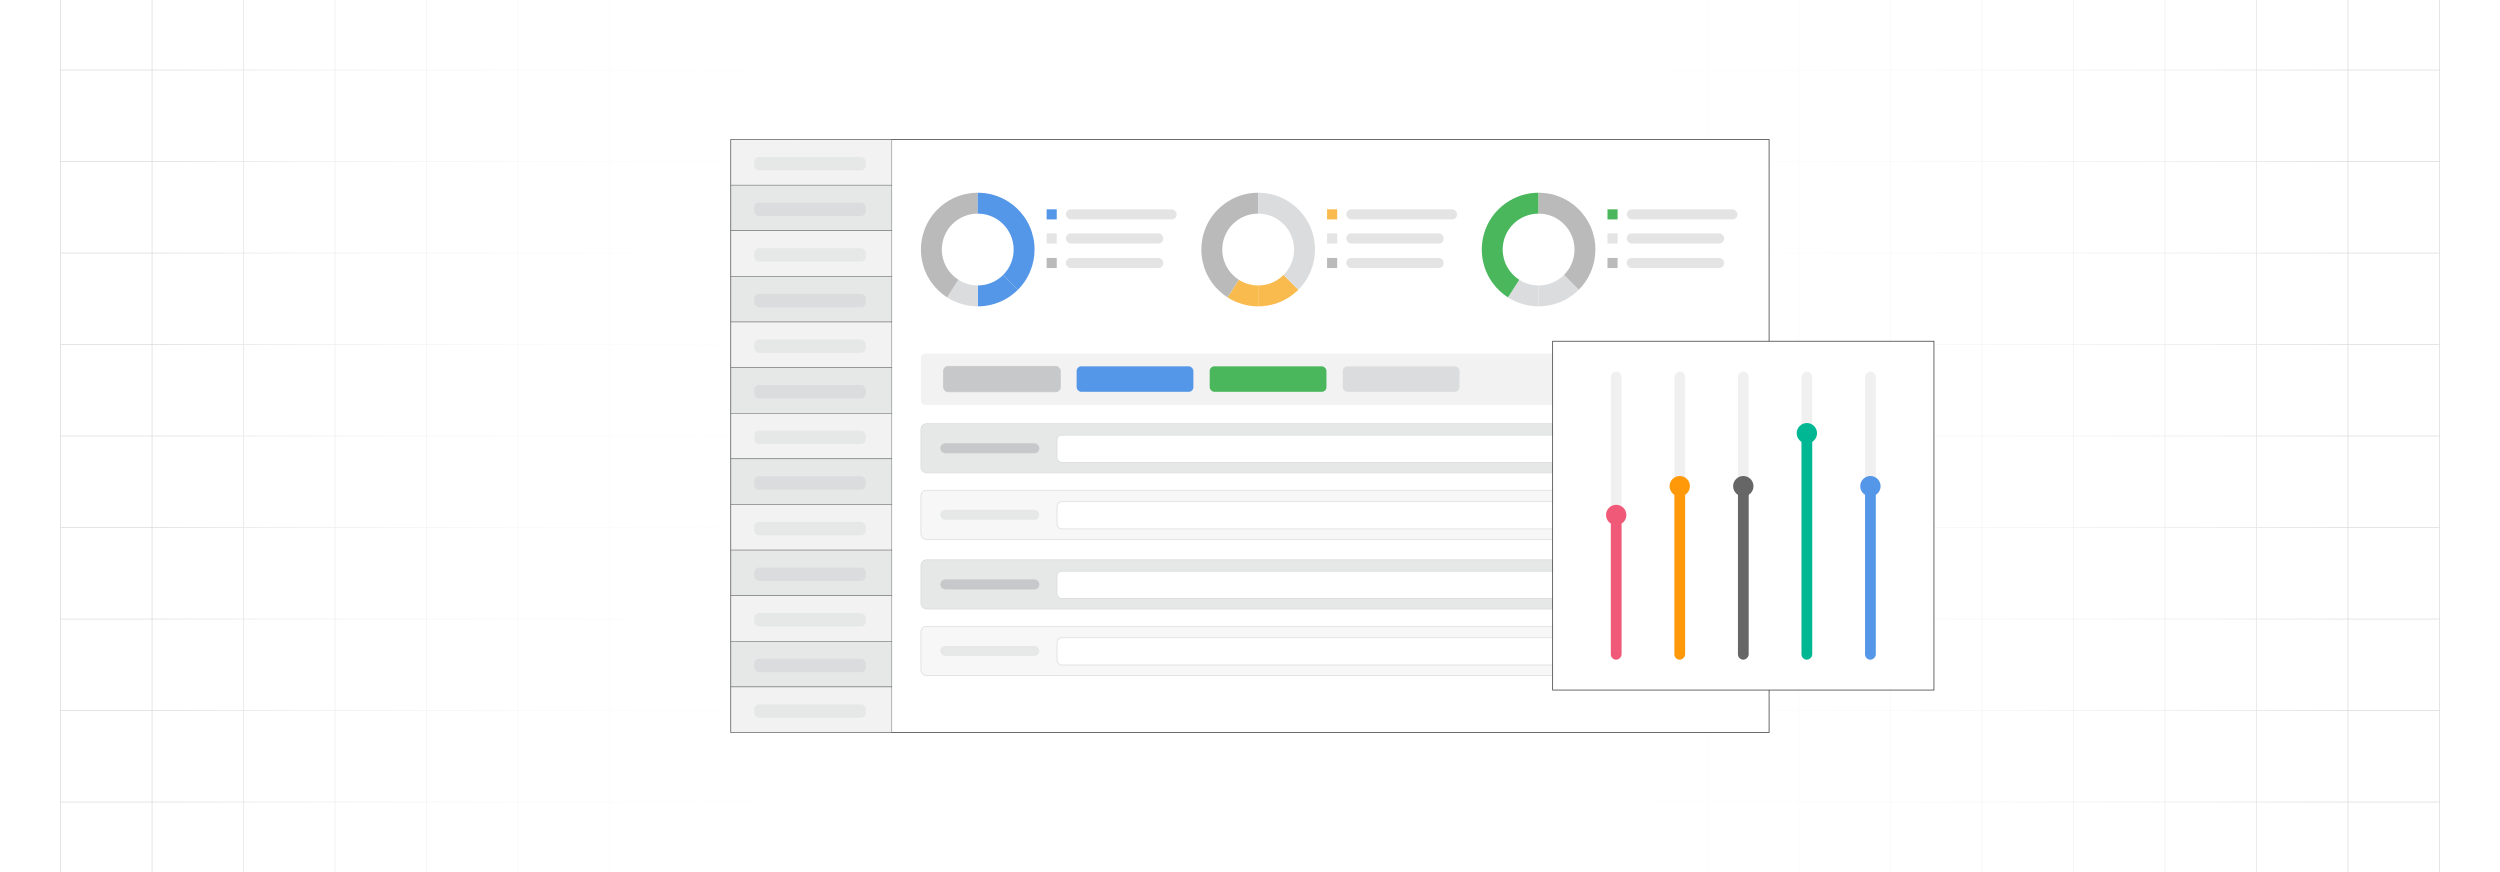 <?xml version="1.0" encoding="UTF-8"?><svg id="Layer_1" xmlns="http://www.w3.org/2000/svg" xmlns:xlink="http://www.w3.org/1999/xlink" viewBox="0 0 860 300"><defs><clipPath id="clippath"><rect width="860" height="300" fill="none" stroke-width="0"/></clipPath><clipPath id="clippath-1"><rect width="860" height="300" fill="none" stroke-width="0"/></clipPath><linearGradient id="linear-gradient" x1="52.93" y1="150" x2="807.07" y2="150" gradientUnits="userSpaceOnUse"><stop offset="0" stop-color="#fff" stop-opacity="0"/><stop offset=".023" stop-color="#fff" stop-opacity=".174"/><stop offset=".05" stop-color="#fff" stop-opacity=".345"/><stop offset=".079" stop-color="#fff" stop-opacity=".502"/><stop offset=".111" stop-color="#fff" stop-opacity=".637"/><stop offset=".145" stop-color="#fff" stop-opacity=".751"/><stop offset=".183" stop-color="#fff" stop-opacity=".843"/><stop offset=".226" stop-color="#fff" stop-opacity=".913"/><stop offset=".278" stop-color="#fff" stop-opacity=".963"/><stop offset=".347" stop-color="#fff" stop-opacity=".992"/><stop offset=".501" stop-color="#fff"/><stop offset=".618" stop-color="#fff" stop-opacity=".99"/><stop offset=".686" stop-color="#fff" stop-opacity=".958"/><stop offset=".742" stop-color="#fff" stop-opacity=".902"/><stop offset=".79" stop-color="#fff" stop-opacity=".824"/><stop offset=".835" stop-color="#fff" stop-opacity=".722"/><stop offset=".876" stop-color="#fff" stop-opacity=".597"/><stop offset=".915" stop-color="#fff" stop-opacity=".448"/><stop offset=".952" stop-color="#fff" stop-opacity=".275"/><stop offset=".986" stop-color="#fff" stop-opacity=".085"/><stop offset="1" stop-color="#fff" stop-opacity="0"/></linearGradient><filter id="drop-shadow-1" filterUnits="userSpaceOnUse"><feOffset dx="2" dy="2"/><feGaussianBlur result="blur" stdDeviation="3"/><feFlood flood-color="#333" flood-opacity=".06"/><feComposite in2="blur" operator="in"/><feComposite in="SourceGraphic"/></filter></defs><g clip-path="url(#clippath)"><rect width="860" height="300" rx="5" ry="5" fill="#fff" stroke-width="0"/><rect width="860" height="300" rx="5" ry="5" fill="#fff" stroke-width="0"/><rect width="860" height="300" rx="5" ry="5" fill="#fff" stroke-width="0"/><g clip-path="url(#clippath-1)"><rect width="860" height="300" rx="5" ry="5" fill="#fff" stroke-width="0"/><rect x="20.832" y="-7.373" width="818.338" height="314.746" fill="none" stroke="#dbdcdd" stroke-miterlimit="10" stroke-width=".25"/><line x1="20.83" y1="275.899" x2="839.168" y2="275.899" fill="none" stroke="#dbdcdd" stroke-miterlimit="10" stroke-width=".25"/><line x1="20.83" y1="244.424" x2="839.168" y2="244.424" fill="none" stroke="#dbdcdd" stroke-miterlimit="10" stroke-width=".25"/><line x1="20.83" y1="212.949" x2="839.168" y2="212.949" fill="none" stroke="#dbdcdd" stroke-miterlimit="10" stroke-width=".25"/><line x1="20.83" y1="181.475" x2="839.168" y2="181.475" fill="none" stroke="#dbdcdd" stroke-miterlimit="10" stroke-width=".25"/><line x1="20.83" y1="150" x2="839.168" y2="150" fill="none" stroke="#dbdcdd" stroke-miterlimit="10" stroke-width=".25"/><line x1="20.83" y1="118.526" x2="839.168" y2="118.526" fill="none" stroke="#dbdcdd" stroke-miterlimit="10" stroke-width=".25"/><line x1="20.83" y1="87.051" x2="839.168" y2="87.051" fill="none" stroke="#dbdcdd" stroke-miterlimit="10" stroke-width=".25"/><line x1="20.83" y1="55.577" x2="839.168" y2="55.577" fill="none" stroke="#dbdcdd" stroke-miterlimit="10" stroke-width=".25"/><line x1="20.83" y1="24.102" x2="839.168" y2="24.102" fill="none" stroke="#dbdcdd" stroke-miterlimit="10" stroke-width=".25"/><polyline points="807.692 307.373 807.692 275.896 807.692 244.428 807.692 212.95 807.692 181.473 807.692 150.005 807.692 118.527 807.692 87.05 807.692 55.582 807.692 55.572 807.692 24.104 807.692 -7.373" fill="none" stroke="#dbdcdd" stroke-miterlimit="10" stroke-width=".25"/><polyline points="776.215 307.373 776.215 275.896 776.215 244.428 776.215 212.95 776.215 181.473 776.215 150.005 776.215 118.527 776.215 87.05 776.215 55.582 776.215 55.572 776.215 24.104 776.215 -7.373" fill="none" stroke="#dbdcdd" stroke-miterlimit="10" stroke-width=".25"/><polyline points="744.747 307.373 744.747 275.896 744.747 244.428 744.747 212.95 744.747 181.473 744.747 150.005 744.747 118.527 744.747 87.05 744.747 55.582 744.747 55.572 744.747 24.104 744.747 -7.373" fill="none" stroke="#dbdcdd" stroke-miterlimit="10" stroke-width=".25"/><polyline points="713.269 307.373 713.269 275.896 713.269 244.428 713.269 212.95 713.269 181.473 713.269 150.005 713.269 118.527 713.269 87.05 713.269 55.582 713.269 55.572 713.269 24.104 713.269 -7.373" fill="none" stroke="#dbdcdd" stroke-miterlimit="10" stroke-width=".25"/><polyline points="681.792 307.373 681.792 275.896 681.792 244.428 681.792 212.95 681.792 181.473 681.792 150.005 681.792 118.527 681.792 87.05 681.792 55.582 681.792 55.572 681.792 24.104 681.792 -7.373" fill="none" stroke="#dbdcdd" stroke-miterlimit="10" stroke-width=".25"/><polyline points="650.324 307.373 650.324 275.896 650.324 244.428 650.324 212.95 650.324 181.473 650.324 150.005 650.324 118.527 650.324 87.05 650.324 55.582 650.324 55.572 650.324 24.104 650.324 -7.373" fill="none" stroke="#dbdcdd" stroke-miterlimit="10" stroke-width=".25"/><polyline points="618.847 307.373 618.847 275.896 618.847 244.428 618.847 212.95 618.847 181.473 618.847 150.005 618.847 118.527 618.847 87.05 618.847 55.582 618.847 55.572 618.847 24.104 618.847 -7.373" fill="none" stroke="#dbdcdd" stroke-miterlimit="10" stroke-width=".25"/><polyline points="587.369 307.373 587.369 275.896 587.369 244.428 587.369 212.95 587.369 181.473 587.369 150.005 587.369 118.527 587.369 87.05 587.369 55.582 587.369 55.572 587.369 24.104 587.369 -7.373" fill="none" stroke="#dbdcdd" stroke-miterlimit="10" stroke-width=".25"/><polyline points="555.901 307.373 555.901 275.896 555.901 244.428 555.901 212.95 555.901 181.473 555.901 150.005 555.901 118.527 555.901 87.05 555.901 55.582 555.901 55.572 555.901 24.104 555.901 -7.373" fill="none" stroke="#dbdcdd" stroke-miterlimit="10" stroke-width=".25"/><polyline points="524.424 307.373 524.424 275.896 524.424 244.428 524.424 212.95 524.424 181.473 524.424 150.005 524.424 118.527 524.424 87.05 524.424 55.582 524.424 55.572 524.424 24.104 524.424 -7.373" fill="none" stroke="#dbdcdd" stroke-miterlimit="10" stroke-width=".25"/><polyline points="492.946 307.373 492.946 275.896 492.946 244.428 492.946 212.95 492.946 181.473 492.946 150.005 492.946 118.527 492.946 87.05 492.946 55.582 492.946 55.572 492.946 24.104 492.946 -7.373" fill="none" stroke="#dbdcdd" stroke-miterlimit="10" stroke-width=".25"/><polyline points="461.478 307.373 461.478 275.896 461.478 244.428 461.478 212.95 461.478 181.473 461.478 150.005 461.478 118.527 461.478 87.05 461.478 55.582 461.478 55.572 461.478 24.104 461.478 -7.373" fill="none" stroke="#dbdcdd" stroke-miterlimit="10" stroke-width=".25"/><polyline points="430.001 307.373 430.001 275.896 430.001 244.428 430.001 212.95 430.001 181.473 430.001 150.005 430.001 118.527 430.001 87.05 430.001 55.582 430.001 55.572 430.001 24.104 430.001 -7.373" fill="none" stroke="#dbdcdd" stroke-miterlimit="10" stroke-width=".25"/><polyline points="398.523 307.373 398.523 275.896 398.523 244.428 398.523 212.95 398.523 181.473 398.523 150.005 398.523 118.527 398.523 87.05 398.523 55.582 398.523 55.572 398.523 24.104 398.523 -7.373" fill="none" stroke="#dbdcdd" stroke-miterlimit="10" stroke-width=".25"/><polyline points="367.046 307.373 367.046 275.896 367.046 244.428 367.046 212.95 367.046 181.473 367.046 150.005 367.046 118.527 367.046 87.05 367.046 55.582 367.046 55.572 367.046 24.104 367.046 -7.373" fill="none" stroke="#dbdcdd" stroke-miterlimit="10" stroke-width=".25"/><polyline points="335.578 307.373 335.578 275.896 335.578 244.428 335.578 212.95 335.578 181.473 335.578 150.005 335.578 118.527 335.578 87.05 335.578 55.582 335.578 55.572 335.578 24.104 335.578 -7.373" fill="none" stroke="#dbdcdd" stroke-miterlimit="10" stroke-width=".25"/><polyline points="304.101 307.373 304.101 275.896 304.101 244.428 304.101 212.95 304.101 181.473 304.101 150.005 304.101 118.527 304.101 87.05 304.101 55.582 304.101 55.572 304.101 24.104 304.101 -7.373" fill="none" stroke="#dbdcdd" stroke-miterlimit="10" stroke-width=".25"/><polyline points="272.623 307.373 272.623 275.896 272.623 244.428 272.623 212.95 272.623 181.473 272.623 150.005 272.623 118.527 272.623 87.05 272.623 55.582 272.623 55.572 272.623 24.104 272.623 -7.373" fill="none" stroke="#dbdcdd" stroke-miterlimit="10" stroke-width=".25"/><polyline points="241.155 307.373 241.155 275.896 241.155 244.428 241.155 212.95 241.155 181.473 241.155 150.005 241.155 118.527 241.155 87.05 241.155 55.582 241.155 55.572 241.155 24.104 241.155 -7.373" fill="none" stroke="#dbdcdd" stroke-miterlimit="10" stroke-width=".25"/><polyline points="209.678 307.373 209.678 275.896 209.678 244.428 209.678 212.95 209.678 181.473 209.678 150.005 209.678 118.527 209.678 87.05 209.678 55.582 209.678 55.572 209.678 24.104 209.678 -7.373" fill="none" stroke="#dbdcdd" stroke-miterlimit="10" stroke-width=".25"/><polyline points="178.2 307.373 178.2 275.896 178.2 244.428 178.2 212.95 178.2 181.473 178.2 150.005 178.2 118.527 178.2 87.05 178.2 55.582 178.2 55.572 178.2 24.104 178.2 -7.373" fill="none" stroke="#dbdcdd" stroke-miterlimit="10" stroke-width=".25"/><polyline points="146.732 307.373 146.732 275.896 146.732 244.428 146.732 212.95 146.732 181.473 146.732 150.005 146.732 118.527 146.732 87.05 146.732 55.582 146.732 55.572 146.732 24.104 146.732 -7.373" fill="none" stroke="#dbdcdd" stroke-miterlimit="10" stroke-width=".25"/><polyline points="115.255 307.373 115.255 275.896 115.255 244.428 115.255 212.95 115.255 181.473 115.255 150.005 115.255 118.527 115.255 87.05 115.255 55.582 115.255 55.572 115.255 24.104 115.255 -7.373" fill="none" stroke="#dbdcdd" stroke-miterlimit="10" stroke-width=".25"/><polyline points="83.777 307.373 83.777 275.896 83.777 244.428 83.777 212.95 83.777 181.473 83.777 150.005 83.777 118.527 83.777 87.05 83.777 55.582 83.777 55.572 83.777 24.104 83.777 -7.373" fill="none" stroke="#dbdcdd" stroke-miterlimit="10" stroke-width=".25"/><polyline points="52.309 307.373 52.309 275.896 52.309 244.428 52.309 212.95 52.309 181.473 52.309 150.005 52.309 118.527 52.309 87.05 52.309 55.582 52.309 55.572 52.309 24.104 52.309 -7.373" fill="none" stroke="#dbdcdd" stroke-miterlimit="10" stroke-width=".25"/></g><rect x="52.93" y="0" width="754.139" height="300" fill="url(#linear-gradient)" stroke-width="0"/></g><rect x="251.434" y="48" width="357.131" height="203.956" fill="#fff" stroke="#333" stroke-miterlimit="10" stroke-width=".25"/><rect x="251.434" y="48" width="55.359" height="15.692" fill="#f2f2f2" stroke="#58595b" stroke-miterlimit="10" stroke-width=".149"/><rect x="251.434" y="63.692" width="55.359" height="15.692" fill="#e6e7e7" stroke="#58595b" stroke-miterlimit="10" stroke-width=".149"/><rect x="251.434" y="79.385" width="55.359" height="15.692" fill="#f2f2f2" stroke="#58595b" stroke-miterlimit="10" stroke-width=".149"/><rect x="251.434" y="95.077" width="55.359" height="15.692" fill="#e6e7e7" stroke="#58595b" stroke-miterlimit="10" stroke-width=".149"/><rect x="251.434" y="110.769" width="55.359" height="15.692" fill="#f2f2f2" stroke="#58595b" stroke-miterlimit="10" stroke-width=".149"/><rect x="251.434" y="126.462" width="55.359" height="15.692" fill="#e6e7e7" stroke="#58595b" stroke-miterlimit="10" stroke-width=".149"/><rect x="251.434" y="142.154" width="55.359" height="15.692" fill="#f2f2f2" stroke="#58595b" stroke-miterlimit="10" stroke-width=".149"/><rect x="251.434" y="157.846" width="55.359" height="15.692" fill="#e6e7e7" stroke="#58595b" stroke-miterlimit="10" stroke-width=".149"/><rect x="251.434" y="173.538" width="55.359" height="15.692" fill="#f2f2f2" stroke="#58595b" stroke-miterlimit="10" stroke-width=".149"/><rect x="251.434" y="189.231" width="55.359" height="15.692" fill="#e6e7e7" stroke="#58595b" stroke-miterlimit="10" stroke-width=".149"/><rect x="251.434" y="204.923" width="55.359" height="15.692" fill="#f2f2f2" stroke="#58595b" stroke-miterlimit="10" stroke-width=".149"/><rect x="251.434" y="220.615" width="55.359" height="15.692" fill="#e6e7e7" stroke="#58595b" stroke-miterlimit="10" stroke-width=".149"/><rect x="251.434" y="236.308" width="55.359" height="15.692" fill="#f2f2f2" stroke="#58595b" stroke-miterlimit="10" stroke-width=".149"/><rect x="259.478" y="53.995" width="38.326" height="4.625" rx="1.656" ry="1.656" fill="#e6e7e7" stroke-width="0"/><rect x="259.478" y="69.687" width="38.326" height="4.625" rx="1.656" ry="1.656" fill="#dbdcdd" stroke-width="0"/><rect x="259.478" y="85.38" width="38.326" height="4.625" rx="1.656" ry="1.656" fill="#e6e7e7" stroke-width="0"/><rect x="259.478" y="101.072" width="38.326" height="4.625" rx="1.656" ry="1.656" fill="#dbdcdd" stroke-width="0"/><rect x="259.478" y="116.764" width="38.326" height="4.625" rx="1.656" ry="1.656" fill="#e6e7e7" stroke-width="0"/><rect x="259.478" y="132.457" width="38.326" height="4.625" rx="1.656" ry="1.656" fill="#dbdcdd" stroke-width="0"/><rect x="259.478" y="148.149" width="38.326" height="4.625" rx="1.656" ry="1.656" fill="#e6e7e7" stroke-width="0"/><rect x="259.478" y="163.841" width="38.326" height="4.625" rx="1.656" ry="1.656" fill="#dbdcdd" stroke-width="0"/><rect x="259.478" y="179.534" width="38.326" height="4.625" rx="1.656" ry="1.656" fill="#e6e7e7" stroke-width="0"/><rect x="259.478" y="195.226" width="38.326" height="4.625" rx="1.656" ry="1.656" fill="#dbdcdd" stroke-width="0"/><rect x="259.478" y="210.918" width="38.326" height="4.625" rx="1.656" ry="1.656" fill="#e6e7e7" stroke-width="0"/><rect x="259.478" y="226.611" width="38.326" height="4.625" rx="1.656" ry="1.656" fill="#dbdcdd" stroke-width="0"/><rect x="259.478" y="242.303" width="38.326" height="4.625" rx="1.656" ry="1.656" fill="#e6e7e7" stroke-width="0"/><g id="site_traffic_analitics"><path d="M345.082,94.576c-2.236,2.236-5.324,3.619-8.736,3.619v7.192c3.989.003,8.015-1.206,11.49-3.73.842-.612,1.62-1.28,2.335-1.993l-5.089-5.089Z" fill="#5496e7" stroke-width="0"/><path d="M336.345,98.195c-2.453,0-4.737-.718-6.659-1.951l-3.88,6.061c3.167,2.026,6.836,3.079,10.54,3.082l-0-7.193h0Z" fill="#dbdcdd" stroke-width="0"/><path d="M324.856,70.023c-.842.612-1.62,1.28-2.335,1.993-4.784,4.772-6.672,11.616-5.272,18.015.56,2.558,1.641,5.045,3.279,7.299,1.479,2.036,3.28,3.697,5.278,4.976l3.88-6.061c-3.424-2.197-5.696-6.034-5.696-10.404,0-6.823,5.531-12.355,12.354-12.355h0v-7.192c-3.989-.003-8.015,1.206-11.49,3.73Z" fill="#bababa" stroke-width="0"/><path d="M352.468,96.896h.006c-.677.978-1.441,1.91-2.303,2.772l-5.087-5.093c.532-.538,1.018-1.123,1.452-1.748,1.366-1.991,2.164-4.392,2.164-6.985,0-.909-.104-1.794-.289-2.65-.706-3.247-2.697-6.018-5.405-7.755-1.921-1.233-4.207-1.95-6.661-1.95v-7.193c1.852,0,3.692.266,5.469.781,1.777.515,3.49,1.285,5.069,2.297,2.002,1.279,3.802,2.94,5.278,4.977,1.638,2.257,2.72,4.739,3.281,7.297,1.146,5.249.081,10.787-2.974,15.249Z" fill="#5496e7" stroke-width="0"/></g><rect x="366.673" y="72.005" width="38.093" height="3.478" rx="1.739" ry="1.739" fill="#e4e4e4" stroke-width="0"/><rect x="366.673" y="80.286" width="33.483" height="3.478" rx="1.658" ry="1.658" fill="#e4e4e4" stroke-width="0"/><rect x="360.043" y="72.005" width="3.478" height="3.478" fill="#5496e7" stroke-width="0"/><rect x="360.043" y="80.286" width="3.478" height="3.478" fill="#e4e4e4" stroke-width="0"/><rect x="366.673" y="88.733" width="33.483" height="3.478" rx="1.658" ry="1.658" fill="#e4e4e4" stroke-width="0"/><rect x="360.043" y="88.733" width="3.478" height="3.478" fill="#bababa" stroke-width="0"/><g id="site_traffic_analitics-2"><path d="M441.548,94.576c-2.236,2.236-5.324,3.619-8.736,3.619v7.192c3.989.003,8.015-1.206,11.49-3.73.842-.612,1.62-1.28,2.335-1.993l-5.089-5.089Z" fill="#f9bb4e" stroke-width="0"/><path d="M432.812,98.195c-2.453,0-4.737-.718-6.659-1.951l-3.88,6.061c3.167,2.026,6.836,3.079,10.54,3.082l-0-7.193h0Z" fill="#f9bb4e" stroke-width="0"/><path d="M421.322,70.023c-.842.612-1.62,1.28-2.335,1.993-4.784,4.772-6.672,11.616-5.272,18.015.56,2.558,1.641,5.045,3.279,7.299,1.479,2.036,3.28,3.697,5.278,4.976l3.88-6.061c-3.424-2.197-5.696-6.034-5.696-10.404,0-6.823,5.531-12.355,12.354-12.355h0v-7.192c-3.989-.003-8.015,1.206-11.49,3.73Z" fill="#bababa" stroke-width="0"/><path d="M448.934,96.896h.006c-.677.978-1.441,1.91-2.303,2.772l-5.087-5.093c.532-.538,1.018-1.123,1.452-1.748,1.366-1.991,2.164-4.392,2.164-6.985,0-.909-.104-1.794-.289-2.65-.706-3.247-2.697-6.018-5.405-7.755-1.921-1.233-4.207-1.95-6.661-1.95v-7.193c1.852,0,3.692.266,5.469.781,1.777.515,3.49,1.285,5.069,2.297,2.002,1.279,3.802,2.94,5.278,4.977,1.638,2.257,2.72,4.739,3.281,7.297,1.146,5.249.081,10.787-2.974,15.249Z" fill="#dbdcdd" stroke-width="0"/></g><rect x="463.139" y="72.005" width="38.093" height="3.478" rx="1.739" ry="1.739" fill="#e4e4e4" stroke-width="0"/><rect x="463.139" y="80.286" width="33.483" height="3.478" rx="1.658" ry="1.658" fill="#e4e4e4" stroke-width="0"/><rect x="456.509" y="72.005" width="3.478" height="3.478" fill="#f9bb4e" stroke-width="0"/><rect x="456.509" y="80.286" width="3.478" height="3.478" fill="#e4e4e4" stroke-width="0"/><rect x="463.139" y="88.733" width="33.483" height="3.478" rx="1.658" ry="1.658" fill="#e4e4e4" stroke-width="0"/><rect x="456.509" y="88.733" width="3.478" height="3.478" fill="#bababa" stroke-width="0"/><g id="site_traffic_analitics-3"><path d="M538.014,94.576c-2.236,2.236-5.324,3.619-8.736,3.619v7.192c3.989.003,8.015-1.206,11.49-3.73.842-.612,1.62-1.28,2.335-1.993l-5.089-5.089Z" fill="#dbdcdd" stroke-width="0"/><path d="M529.278,98.195c-2.453,0-4.737-.718-6.659-1.951l-3.88,6.061c3.167,2.026,6.836,3.079,10.54,3.082l-0-7.193h0Z" fill="#dbdcdd" stroke-width="0"/><path d="M517.788,70.023c-.842.612-1.62,1.28-2.335,1.993-4.784,4.772-6.672,11.616-5.272,18.015.56,2.558,1.641,5.045,3.279,7.299,1.479,2.036,3.28,3.697,5.278,4.976l3.88-6.061c-3.424-2.197-5.696-6.034-5.696-10.404,0-6.823,5.531-12.355,12.354-12.355h0v-7.192c-3.989-.003-8.015,1.206-11.49,3.73Z" fill="#4ab75d" stroke-width="0"/><path d="M545.4,96.896h.006c-.677.978-1.441,1.91-2.303,2.772l-5.087-5.093c.532-.538,1.018-1.123,1.452-1.748,1.366-1.991,2.164-4.392,2.164-6.985,0-.909-.104-1.794-.289-2.65-.706-3.247-2.697-6.018-5.405-7.755-1.921-1.233-4.207-1.95-6.661-1.95v-7.193c1.852,0,3.692.266,5.469.781,1.777.515,3.49,1.285,5.069,2.297,2.002,1.279,3.802,2.94,5.278,4.977,1.638,2.257,2.72,4.739,3.281,7.297,1.146,5.249.081,10.787-2.974,15.249Z" fill="#bababa" stroke-width="0"/></g><rect x="559.605" y="72.005" width="38.093" height="3.478" rx="1.739" ry="1.739" fill="#e4e4e4" stroke-width="0"/><rect x="559.605" y="80.286" width="33.483" height="3.478" rx="1.658" ry="1.658" fill="#e4e4e4" stroke-width="0"/><rect x="552.975" y="72.005" width="3.478" height="3.478" fill="#4ab75d" stroke-width="0"/><rect x="552.975" y="80.286" width="3.478" height="3.478" fill="#e4e4e4" stroke-width="0"/><rect x="559.605" y="88.733" width="33.483" height="3.478" rx="1.658" ry="1.658" fill="#e4e4e4" stroke-width="0"/><rect x="552.975" y="88.733" width="3.478" height="3.478" fill="#bababa" stroke-width="0"/><rect x="316.798" y="121.635" width="280.899" height="17.686" rx="1.445" ry="1.445" fill="#f2f2f2" stroke-width="0"/><rect x="324.587" y="126.014" width="40.16" height="8.772" rx="1.608" ry="1.608" fill="#c6c8c9" stroke="#c6c8c9" stroke-miterlimit="10" stroke-width=".26"/><rect x="370.363" y="126.014" width="40.16" height="8.772" rx="1.608" ry="1.608" fill="#5496e7" stroke-width="0"/><rect x="416.139" y="126.014" width="40.16" height="8.772" rx="1.608" ry="1.608" fill="#4ab75d" stroke-width="0"/><rect x="461.915" y="126.014" width="40.16" height="8.772" rx="1.608" ry="1.608" fill="#dbdcdd" stroke-width="0"/><rect x="316.798" y="145.746" width="280.899" height="16.934" rx="1.903" ry="1.903" fill="#e6e7e7" stroke="#dbdcdd" stroke-miterlimit="10" stroke-width=".26"/><rect x="323.459" y="152.492" width="34.076" height="3.441" rx="1.72" ry="1.72" fill="#c6c8c9" stroke-width="0"/><rect x="363.615" y="149.69" width="227.84" height="9.363" rx="1.638" ry="1.638" fill="#fff" stroke="#dbdcdd" stroke-miterlimit="10" stroke-width=".26"/><rect x="316.798" y="168.634" width="280.899" height="16.934" rx="1.903" ry="1.903" fill="#f7f7f7" stroke="#dbdcdd" stroke-miterlimit="10" stroke-width=".26"/><rect x="323.459" y="175.38" width="34.076" height="3.441" rx="1.72" ry="1.72" fill="#e6e7e7" stroke-width="0"/><rect x="363.615" y="172.579" width="227.84" height="9.363" rx="1.638" ry="1.638" fill="#fff" stroke="#dbdcdd" stroke-miterlimit="10" stroke-width=".26"/><rect x="316.798" y="192.562" width="280.899" height="16.934" rx="1.903" ry="1.903" fill="#e6e7e7" stroke="#dbdcdd" stroke-miterlimit="10" stroke-width=".26"/><rect x="323.459" y="199.309" width="34.076" height="3.441" rx="1.72" ry="1.72" fill="#c6c8c9" stroke-width="0"/><rect x="363.615" y="196.507" width="227.84" height="9.363" rx="1.638" ry="1.638" fill="#fff" stroke="#dbdcdd" stroke-miterlimit="10" stroke-width=".26"/><rect x="316.798" y="215.45" width="280.899" height="16.934" rx="1.903" ry="1.903" fill="#f7f7f7" stroke="#dbdcdd" stroke-miterlimit="10" stroke-width=".26"/><rect x="323.459" y="222.197" width="34.076" height="3.441" rx="1.72" ry="1.72" fill="#e6e7e7" stroke-width="0"/><rect x="363.615" y="219.395" width="227.84" height="9.363" rx="1.638" ry="1.638" fill="#fff" stroke="#dbdcdd" stroke-miterlimit="10" stroke-width=".26"/><g filter="url(#drop-shadow-1)"><rect x="532.118" y="115.38" width="131.159" height="120" fill="#fff" stroke="#333" stroke-miterlimit="10" stroke-width=".25"/><rect x="504.423" y="173.534" width="99.096" height="3.692" rx="1.846" ry="1.846" transform="translate(378.591 729.351) rotate(-90)" fill="#f0f0f0" stroke-width="0"/><rect x="529.86" y="198.971" width="48.222" height="3.692" rx="1.846" ry="1.846" transform="translate(353.154 754.789) rotate(-90)" fill="#f05977" stroke-width="0"/><rect x="526.286" y="173.534" width="99.096" height="3.692" rx="1.846" ry="1.846" transform="translate(400.454 751.215) rotate(-90)" fill="#f0f0f0" stroke-width="0"/><rect x="545.994" y="193.242" width="59.68" height="3.692" rx="1.846" ry="1.846" transform="translate(380.746 770.922) rotate(-90)" fill="#ff990a" stroke-width="0"/><rect x="548.149" y="173.534" width="99.096" height="3.692" rx="1.846" ry="1.846" transform="translate(422.317 773.078) rotate(-90)" fill="#f0f0f0" stroke-width="0"/><rect x="567.34" y="192.725" width="60.715" height="3.692" rx="1.846" ry="1.846" transform="translate(403.127 792.268) rotate(-90)" fill="#666" stroke-width="0"/><rect x="570.013" y="173.534" width="99.096" height="3.692" rx="1.846" ry="1.846" transform="translate(444.18 794.941) rotate(-90)" fill="#f0f0f0" stroke-width="0"/><rect x="580.609" y="184.131" width="77.903" height="3.692" rx="1.846" ry="1.846" transform="translate(433.584 805.538) rotate(-90)" fill="#00b793" stroke-width="0"/><rect x="591.876" y="173.534" width="99.096" height="3.692" rx="1.846" ry="1.846" transform="translate(466.043 816.804) rotate(-90)" fill="#f0f0f0" stroke-width="0"/><rect x="611.066" y="192.725" width="60.715" height="3.692" rx="1.846" ry="1.846" transform="translate(446.853 835.995) rotate(-90)" fill="#5496e7" stroke-width="0"/><circle cx="553.971" cy="175.154" r="3.5" fill="#f05977" stroke-width="0"/><circle cx="575.834" cy="165.248" r="3.5" fill="#ff990a" stroke-width="0"/><circle cx="597.697" cy="165.248" r="3.5" fill="#666" stroke-width="0"/><circle cx="619.561" cy="147.025" r="3.5" fill="#00b793" stroke-width="0"/><circle cx="641.424" cy="165.248" r="3.5" fill="#5496e7" stroke-width="0"/></g></svg>